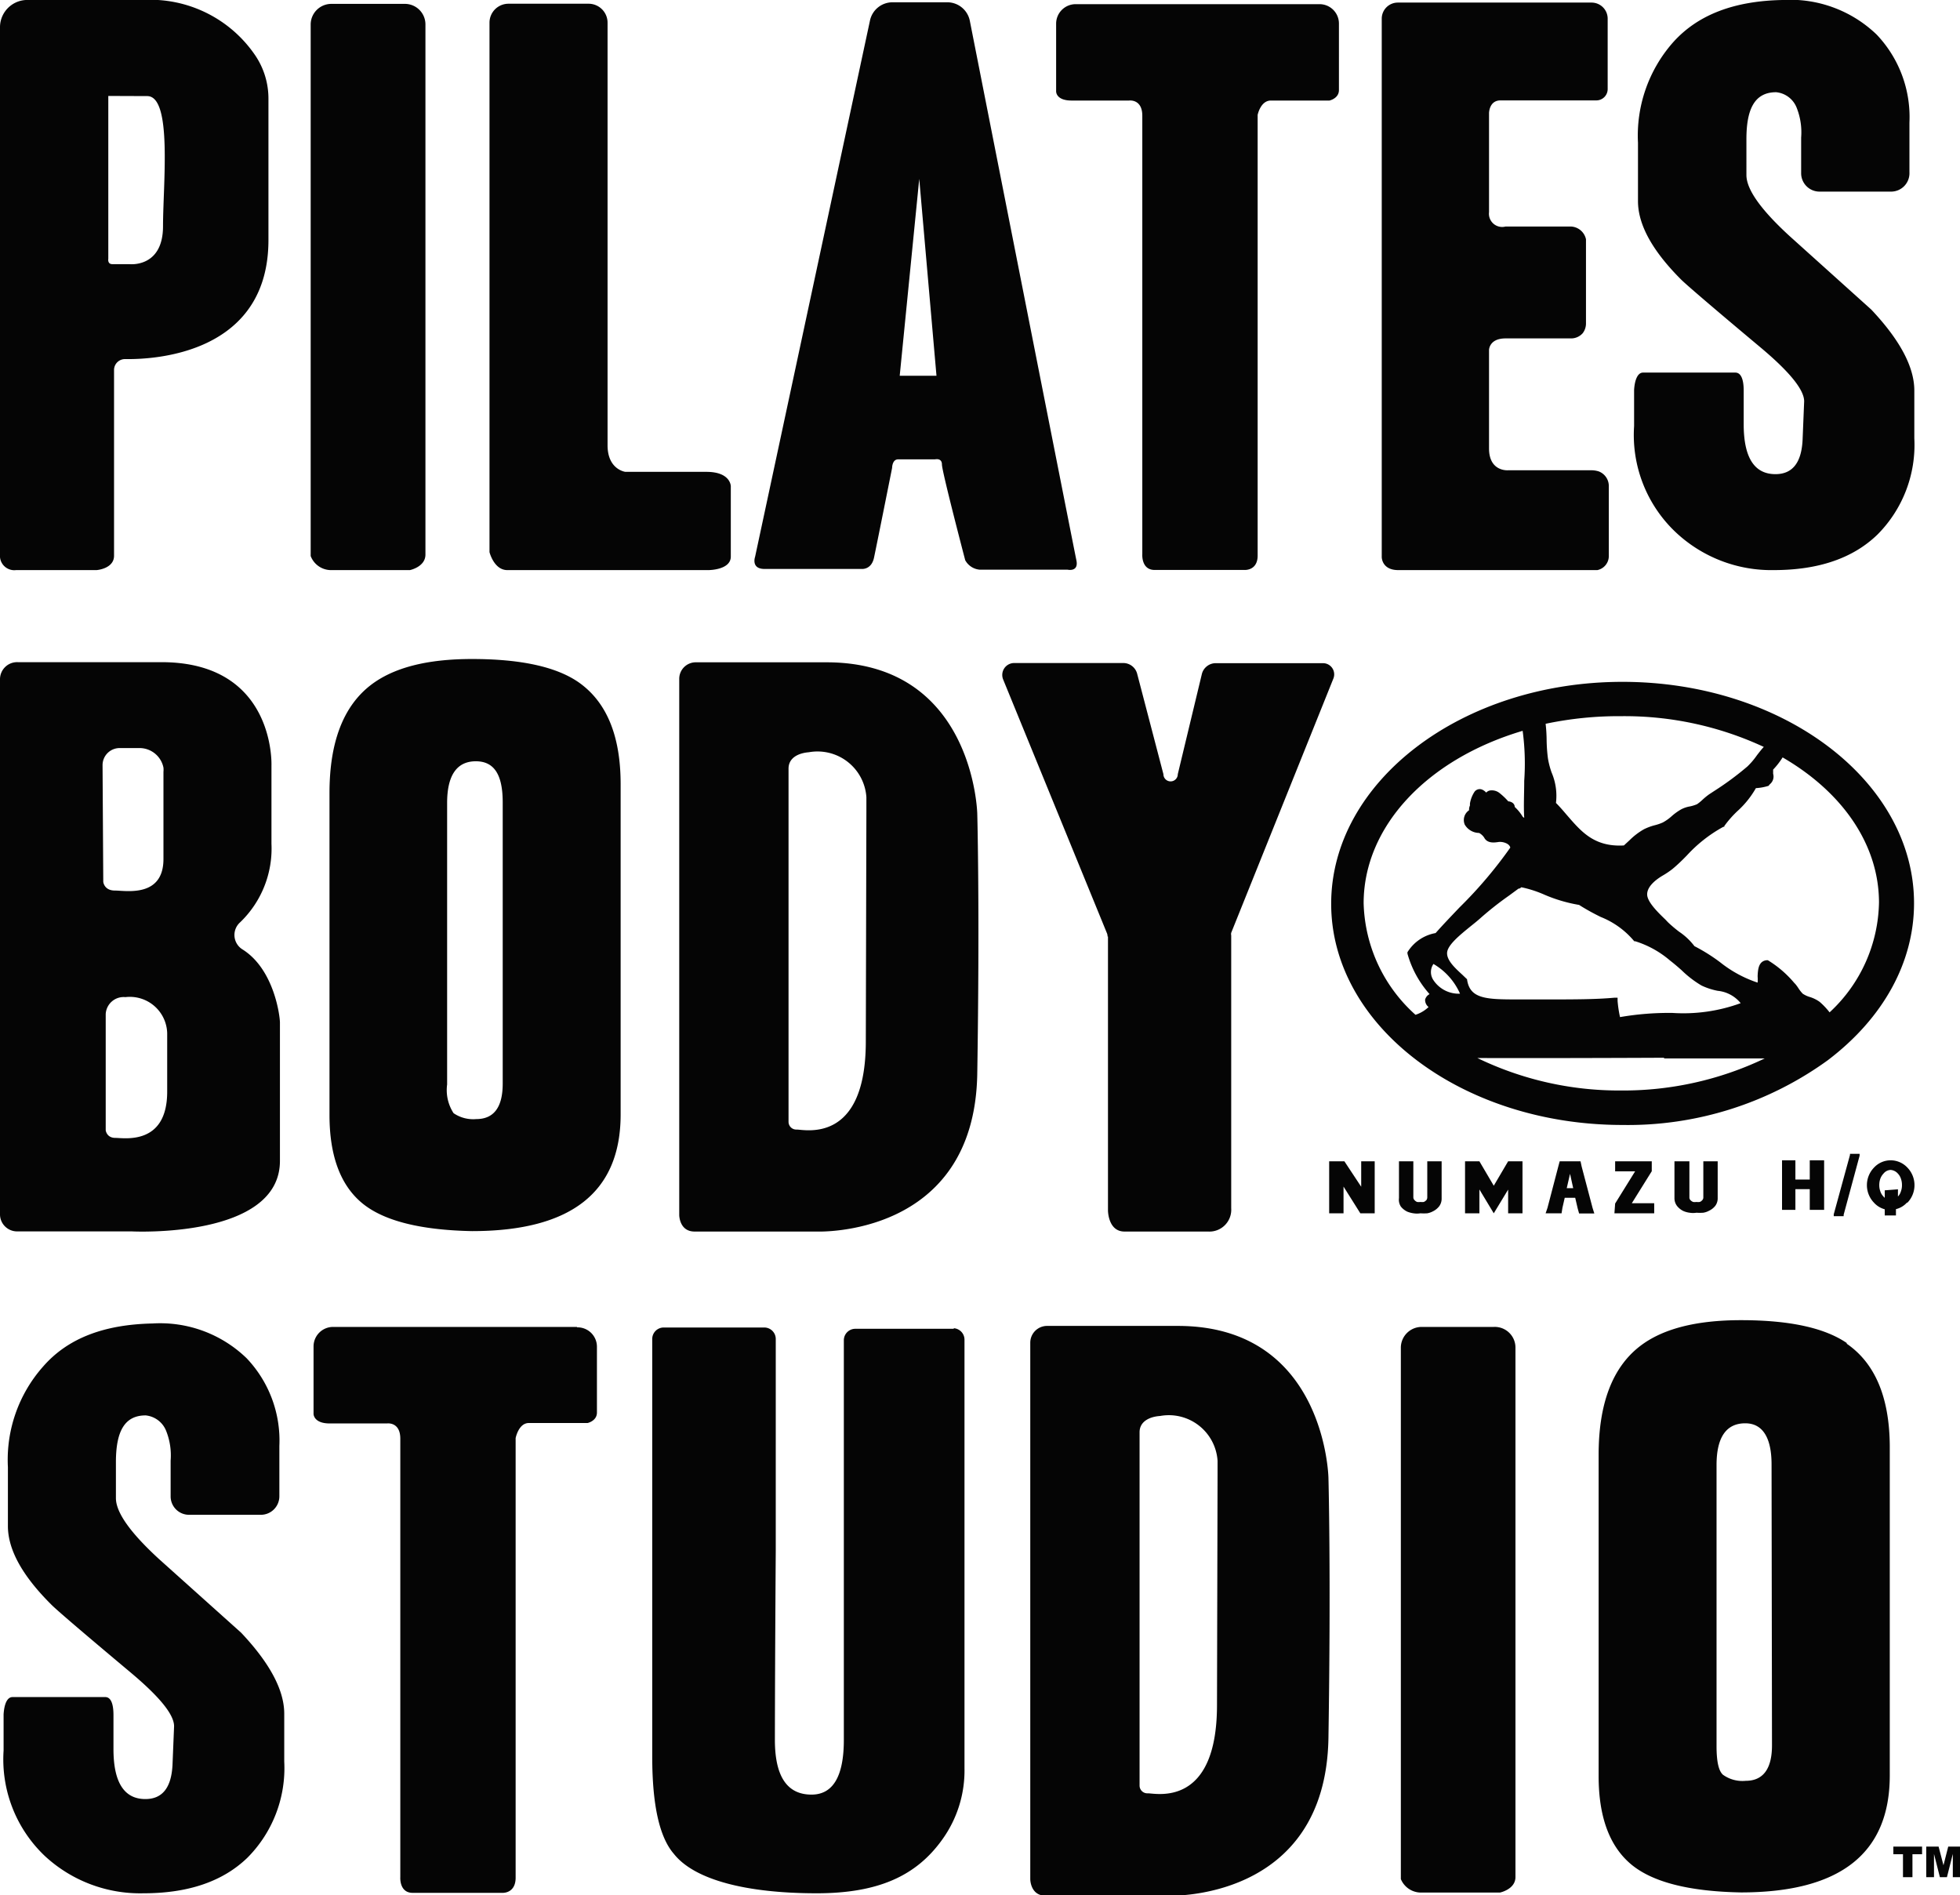 <svg xmlns="http://www.w3.org/2000/svg" viewBox="0 0 136.46 131.95"><defs><style>.cls-1{fill:#050505;}</style></defs><g id="レイヤー_2" data-name="レイヤー 2"><g id="レイヤー_1-2" data-name="レイヤー 1"><path class="cls-1" d="M123.49,39.69q4.67,0,7.22-2.47a8.84,8.84,0,0,0,2.57-6.7V27.19q0-2.46-3-5.64l-5.69-5.12q-3-2.75-3-4.24V9.68c0-2.12.59-3.26,2.07-3.26a1.71,1.71,0,0,1,1.42,1.06,4.63,4.63,0,0,1,.32,2.1v2.48a1.28,1.28,0,0,0,1.29,1.28l5,0A1.28,1.28,0,0,0,132.94,12V8.53a8.33,8.33,0,0,0-2.28-6.12A8.68,8.68,0,0,0,124.12,0c-3.34.06-5.89,1-7.63,2.94a9.81,9.81,0,0,0-2.45,7V14q0,2.46,3,5.46c.34.34,2.2,1.94,5.57,4.76,2,1.68,3,2.92,3,3.72l-.11,2.7c-.08,1.57-.7,2.37-1.89,2.37-1.48,0-2.21-1.17-2.21-3.48V27.19c0-.83-.21-1.25-.58-1.25h-6.43c-.38,0-.58.53-.62,1.21,0,1.15,0,2,0,2.51A9.31,9.31,0,0,0,116.61,37,9.71,9.71,0,0,0,123.49,39.69Zm-122.37,0H6.73s1.21-.09,1.21-1V25.77A.76.76,0,0,1,8.69,25c.74,0,10,.27,10-8.29V6.87a5.37,5.37,0,0,0-.91-3A8.84,8.84,0,0,0,9.92,0H2A1.9,1.9,0,0,0,0,1.86L0,38.79A1,1,0,0,0,1.12,39.69Zm9.13-33c1.76,0,1.1,6.14,1.1,9.06S9,18.39,9,18.39H7.82c-.35,0-.28-.37-.28-.37V6.68l0,0ZM23,39.69h5.54s1.08-.22,1.08-1.08V1.7A1.43,1.43,0,0,0,28.17.27H23.06a1.44,1.44,0,0,0-1.43,1.44v37A1.52,1.52,0,0,0,23,39.69Zm12.33,0h14s1.55,0,1.55-.94v-4.9s0-1-1.7-1H43.54S42.3,32.7,42.3,31V1.59A1.32,1.32,0,0,0,41,.26H35.4a1.32,1.32,0,0,0-1.32,1.33V38.44S34.39,39.69,35.32,39.69ZM74.94,39c-.16-.75-6.11-30.92-7.42-37.56A1.6,1.6,0,0,0,66,.16H62.13a1.6,1.6,0,0,0-1.56,1.27l-8,37.34s-.3.84.66.84h6.78s.66.06.84-.78,1.26-6.25,1.26-6.25,0-.6.42-.6H65.1s.48-.12.48.36S67.2,39,67.2,39a1.27,1.27,0,0,0,1,.66h6.12S75.12,39.85,74.94,39ZM62.64,26.16,64,12.45l1.2,13.71ZM74.61,7h4s.92-.13.92,1.06V38.59s-.08,1.09.86,1.09h6.25s.92.07.92-1V8s.2-1,.92-1h4.08s.66-.14.66-.73V1.65A1.35,1.35,0,0,0,91.89.29h-17a1.36,1.36,0,0,0-1.36,1.36v4.7S73.49,7,74.61,7ZM97.35,39.69h13.86a1,1,0,0,0,.8-1V33.82a1.09,1.09,0,0,0-.7-1,1.71,1.71,0,0,0-.54-.08H105s-1.33.12-1.33-1.52V24.37s0-.81,1.15-.81h4.54a1.08,1.08,0,0,0,.83-.36,1.11,1.11,0,0,0,.23-.71V16.66a1.12,1.12,0,0,0-1.07-.89h-4.53a.92.92,0,0,1-1.15-1V7.88s0-.89.8-.89h6.66a.79.79,0,0,0,.8-.81V1.3A1.12,1.12,0,0,0,110.8.18H97.32A1.12,1.12,0,0,0,96.2,1.3V38.79S96.2,39.69,97.35,39.69ZM40.24,47.47q-2.34-1.59-7.38-1.59c-3.16,0-5.5.61-7.08,1.84q-2.84,2.22-2.84,7.49V77.62q0,4.2,2.21,6.09t7.71,2q10.35,0,10.35-8.12v-23Q43.21,49.51,40.24,47.47ZM35,75.44c0,1.65-.62,2.47-1.84,2.47a2.42,2.42,0,0,1-1.58-.41,2.94,2.94,0,0,1-.45-2V55.9c0-1.93.68-2.9,2-2.9S35,54,35,55.86ZM1.18,85.73h8s10.31.53,10.31-4.91V71.19c0-.44-.4-3.72-2.62-5.1a1.18,1.18,0,0,1-.15-1.88,7.12,7.12,0,0,0,2.18-5.47V53.3s.3-7.2-7.66-7.2h-10A1.19,1.19,0,0,0,0,47.29V84.5A1.19,1.19,0,0,0,1.18,85.73ZM11.64,76c0,3.76-3,3.22-3.61,3.22s-.67-.53-.67-.53V70.6a1.25,1.25,0,0,1,1.37-1.18,2.6,2.6,0,0,1,2.91,2.51ZM7.14,53.27a1.19,1.19,0,0,1,1.2-1.19H9.72a1.7,1.7,0,0,1,1.66,1.36,1.54,1.54,0,0,1,0,.3v6C11.42,62.52,8.76,62,8,62s-.81-.61-.81-.61Zm70,11.93V84.27s0,1.47,1.15,1.47h5.82a1.52,1.52,0,0,0,1.61-1.62v-19a.39.39,0,0,1,0-.18l7.11-17.69a.78.78,0,0,0-.73-1.08H84.62a1,1,0,0,0-.94.74L82,53.9a.5.5,0,0,1-1,0l-1.83-7a1,1,0,0,0-1-.74H70.61a.83.83,0,0,0-.77,1.14L77.08,65A.58.58,0,0,1,77.11,65.2ZM57.55,46.11c-5.28,0-7.84,0-9.09,0a1.15,1.15,0,0,0-1.17,1.16V84.59s0,1.15,1.07,1.15h8.5s11,.46,11.18-11,0-18.09,0-18.09S67.81,46.11,57.55,46.11ZM60.28,72.5c0,7.16-4.24,6.14-4.81,6.14a.54.54,0,0,1-.57-.54V53.51c0-.75.68-1.08,1.42-1.14a3.41,3.41,0,0,1,4,3.13s0,.94,0,1ZM82,92.31c-5.28,0-7.84,0-9.09,0a1.17,1.17,0,0,0-1.18,1.17v37.35s0,1.15,1.07,1.15h8.51s11,.46,11.18-11,0-18.09,0-18.09S92.29,92.31,82,92.31Zm2.73,26.39c0,7.16-4.24,6.15-4.81,6.15a.54.54,0,0,1-.58-.54V99.71c0-.74.68-1.08,1.43-1.13a3.4,3.4,0,0,1,4,3.12s0,1,0,1ZM11.07,108.54q-3-2.75-3-4.24v-2.5c0-2.13.59-3.26,2.07-3.26a1.71,1.71,0,0,1,1.42,1.06,4.61,4.61,0,0,1,.32,2.09v2.49a1.28,1.28,0,0,0,1.29,1.28l5,0a1.29,1.29,0,0,0,1.28-1.29v-3.5a8.31,8.31,0,0,0-2.28-6.11,8.65,8.65,0,0,0-6.54-2.42c-3.34.07-5.89,1-7.63,3a9.78,9.78,0,0,0-2.45,7v4.1q0,2.46,3,5.45.51.53,5.57,4.77c2,1.68,3,2.91,3,3.72l-.11,2.7c-.08,1.57-.7,2.37-1.89,2.37-1.48,0-2.22-1.17-2.22-3.48v-2.37c0-.83-.2-1.25-.57-1.25H.87c-.39,0-.58.53-.62,1.21,0,1.15,0,2,0,2.51a9.27,9.27,0,0,0,2.9,7.37A9.76,9.76,0,0,0,10,131.81q4.66,0,7.22-2.47a8.84,8.84,0,0,0,2.57-6.7v-3.33q0-2.46-3-5.64Zm93-16.16h-5.1a1.45,1.45,0,0,0-1.44,1.44v37a1.52,1.52,0,0,0,1.37.94h5.53s1.08-.22,1.08-1.08V93.82A1.44,1.44,0,0,0,104,92.38Zm-63.88,0h-17a1.36,1.36,0,0,0-1.36,1.36v4.7s0,.66,1.12.66h4s.92-.13.92,1.06v30.53s-.08,1.09.86,1.09h6.25s.92.06.92-1.06V100.12s.2-1.05.92-1.05h4.09s.65-.14.65-.73V93.77A1.35,1.35,0,0,0,40.16,92.41Zm88.4,1.13c-1.56-1.07-4-1.6-7.38-1.6-3.15,0-5.5.61-7.07,1.84q-2.83,2.22-2.84,7.5v22.4q0,4.2,2.21,6.1t7.7,2q10.35,0,10.36-8.13v-23C131.54,97.28,130.55,94.9,128.56,93.54Zm-5.22,28c0,1.64-.62,2.47-1.83,2.47a2.32,2.32,0,0,1-1.58-.42c-.31-.27-.45-.94-.45-2V102c0-1.93.67-2.91,2-2.91,1.21,0,1.83,1,1.83,2.86Zm-56.95-29H59.55a.8.8,0,0,0-.8.8v27.82c0,2.53-.75,3.81-2.25,3.81-1.71,0-2.55-1.28-2.55-3.81,0,.23,0-4.17.06-13.17V93.22a.8.8,0,0,0-.8-.8h-7a.8.8,0,0,0-.8.8V122.3c0,3.36.5,5.61,1.51,6.77,1.44,1.82,5.08,2.74,9.94,2.74,4.33,0,6.94-1.24,8.72-3.71a8.22,8.22,0,0,0,1.57-5V93.27A.8.8,0,0,0,66.39,92.47Zm46.52-14.19a23.73,23.73,0,0,0,14.32-4.51c3.86-2.93,6-6.81,6-10.93,0-8.5-9.11-15.41-20.3-15.41h0c-11.19,0-20.28,6.94-20.28,15.45s9.11,15.4,20.28,15.4ZM123.22,54.6a.69.69,0,0,0,.23-.73c0-.15,0-.23,0-.29a5.25,5.25,0,0,0,.66-.85c4.27,2.48,6.71,6.16,6.71,10.11a10.66,10.66,0,0,1-3.44,7.64,5,5,0,0,0-.69-.73,2.39,2.39,0,0,0-.72-.35,1.79,1.79,0,0,1-.46-.22,2.48,2.48,0,0,1-.28-.35,3.14,3.14,0,0,0-.24-.33l-.07-.07a7.46,7.46,0,0,0-1.84-1.58l0,0H123c-.58.06-.61.67-.63,1.12a2.85,2.85,0,0,1,0,.44A8.42,8.42,0,0,1,119.77,67a12.47,12.47,0,0,0-1.8-1.13,4.4,4.4,0,0,0-1.06-1,9.12,9.12,0,0,1-.78-.66l-.19-.2c-.5-.48-1.24-1.2-1.26-1.72s.51-1,1.11-1.35a5.7,5.7,0,0,0,.65-.44c.35-.29.68-.61,1-.94a9.83,9.83,0,0,1,2.55-2l.06,0,0-.05a7.13,7.13,0,0,1,1-1.12,6.45,6.45,0,0,0,1.2-1.52,3.67,3.67,0,0,0,.88-.16Zm-10.34-4.74h0A23,23,0,0,1,122.8,52c-.17.18-.32.38-.47.57a5.17,5.17,0,0,1-.67.79,20.76,20.76,0,0,1-2.33,1.72l-.35.23a4.63,4.63,0,0,0-.47.39,3,3,0,0,1-.36.29,2.67,2.67,0,0,1-.48.15,2.08,2.08,0,0,0-.61.2,3.93,3.93,0,0,0-.66.47,3.19,3.19,0,0,1-.63.45,3.41,3.41,0,0,1-.59.2,3.93,3.93,0,0,0-.72.27,4.73,4.73,0,0,0-1,.76l-.4.37c-2.1.12-3-1-4-2.15-.23-.27-.47-.55-.73-.81a4.12,4.12,0,0,0-.3-2.11,5.62,5.62,0,0,1-.26-1,11,11,0,0,1-.09-1.26,10.57,10.57,0,0,0-.07-1.14A24.71,24.71,0,0,1,112.88,49.86ZM99.46,70.11a2.39,2.39,0,0,1-.91.54,10.78,10.78,0,0,1-3.61-7.77c0-5.28,4.34-10,11.07-12a17,17,0,0,1,.11,3.48c0,.87-.05,1.76,0,2.57a.21.21,0,0,1-.13-.11,3,3,0,0,0-.53-.64.36.36,0,0,0-.13-.27.55.55,0,0,0-.32-.12,4.76,4.76,0,0,0-.61-.58.86.86,0,0,0-.7-.17.53.53,0,0,0-.23.14.77.77,0,0,0-.31-.22.45.45,0,0,0-.53.21,2.1,2.1,0,0,0-.29.78,1.3,1.3,0,0,1,0,.13.71.71,0,0,0-.06.24s0,.09,0,.09h0a.82.82,0,0,0-.3,1,1.18,1.18,0,0,0,1,.58,1,1,0,0,1,.35.32c.22.43.73.35,1,.31s.76.09.82.39a30.43,30.43,0,0,1-3.54,4.17c-.55.58-1.12,1.17-1.66,1.78a2.89,2.89,0,0,0-1.9,1.24l-.06.09,0,.1a7.06,7.06,0,0,0,1.54,2.82.61.61,0,0,0-.31.38A.63.63,0,0,0,99.46,70.11Zm.34-1.87a1,1,0,0,1,0-1.13,4.48,4.48,0,0,1,1.85,2.07A2.11,2.11,0,0,1,99.8,68.24Zm2.34,0v-.07l-.06-.05-.26-.25c-.49-.45-1.1-1-1.07-1.54s.9-1.24,1.61-1.82c.25-.2.5-.4.69-.57a22.58,22.58,0,0,1,2-1.58l.68-.5.06,0v0a.61.61,0,0,0,.13-.09,8,8,0,0,1,1.61.52,10.54,10.54,0,0,0,2.41.71c.52.33,1,.59,1.51.84a5.83,5.83,0,0,1,2.28,1.63l.05.06.07,0a6.84,6.84,0,0,1,2.42,1.34c.26.2.54.44.8.67a7.28,7.28,0,0,0,1.39,1.07,4.67,4.67,0,0,0,1.13.37,2.36,2.36,0,0,1,1.6.86,11.61,11.61,0,0,1-4.75.68,20.08,20.08,0,0,0-3.65.29,8.21,8.21,0,0,1-.17-1.13l0-.22-.22,0c-1.31.12-2.86.12-4.64.12h-1l-1.15,0C103.47,69.58,102.33,69.54,102.14,68.19Zm13.72,5.45h7a22.83,22.83,0,0,1-10,2.23h0a22.64,22.64,0,0,1-10-2.26C107.2,73.67,111.42,73.66,115.86,73.64ZM95.77,80.85h-1v1.77L93.6,80.85H92.54v3.62h1V82.61l1.17,1.86h1V80.85ZM97.53,84a1.27,1.27,0,0,0,.46.36,1.85,1.85,0,0,0,.42.11,1.56,1.56,0,0,0,.48,0,3.88,3.88,0,0,0,.48,0,1.36,1.36,0,0,0,.4-.14,1.25,1.25,0,0,0,.43-.35.88.88,0,0,0,.17-.53V80.85h-1v2.5a.32.32,0,0,1-.06.2.59.59,0,0,1-.18.13.93.93,0,0,1-.23,0,.86.86,0,0,1-.24,0,.49.49,0,0,1-.18-.13.28.28,0,0,1-.08-.2v-2.5h-1v2.56A.88.88,0,0,0,97.53,84ZM105,80.85l-1,1.7-1-1.7H102v3.62h1V82.81l1,1.66h0l1-1.65v1.65h1V80.85Zm5.12.37-.08-.37h-1.45l-.1.37-.75,2.87-.13.38h1.11l.06-.38.16-.7h.73l.17.73.1.36H111l-.12-.38Zm-.82,1.5h-.22l.23-1,.22,1Zm3.1,1.75h2.77v-.7h-1.56L115,81.54v-.69h-2.55v.7h1.39l-1.39,2.24Zm4.18-3.62v2.56a.89.89,0,0,0,.18.55,1.27,1.27,0,0,0,.46.36,1.61,1.61,0,0,0,.42.11,1.47,1.47,0,0,0,.47,0,3.57,3.57,0,0,0,.47,0,1.24,1.24,0,0,0,.41-.14,1.2,1.2,0,0,0,.44-.35.88.88,0,0,0,.16-.53V80.85h-1v2.5a.27.27,0,0,1-.07.2.42.42,0,0,1-.18.13.85.85,0,0,1-.23,0,.73.73,0,0,1-.23,0,.53.53,0,0,1-.19-.13.27.27,0,0,1-.07-.2v-2.5ZM127,80.78H126v1.34h-1V80.78h-.93v3.45H125V82.79h1v1.44h1V80.78Zm1.8-.45,0,.08-1.13,4.13,0,.13h.69l0-.1,1.11-4.11,0-.13h-.69Zm4,3.4a1.76,1.76,0,0,0,0-2.44,1.6,1.6,0,0,0-1.17-.51,1.58,1.58,0,0,0-1.16.51,1.76,1.76,0,0,0,0,2.44,1.55,1.55,0,0,0,.75.46v.43H132v-.44A1.49,1.49,0,0,0,132.76,83.73Zm-1.58-.86v.52a.38.38,0,0,1-.09-.09.91.91,0,0,1-.22-.37,1.21,1.21,0,0,1-.07-.43,1.29,1.29,0,0,1,.07-.43,1,1,0,0,1,.22-.36.67.67,0,0,1,.5-.26.75.75,0,0,1,.51.26.93.93,0,0,1,.21.36,1.29,1.29,0,0,1,.07.43,1.21,1.21,0,0,1-.07.43.9.9,0,0,1-.21.37s0,0,0,0l0,0v-.5Zm.6,46.22h.67v1.6h.66v-1.6h.67v-.53h-2Zm3.82-.53-.33,1.3-.34-1.3h-.86v2.13h.54v-1.62l.41,1.62h.49l.41-1.62v1.62h.54v-2.13Z"/></g></g></svg>